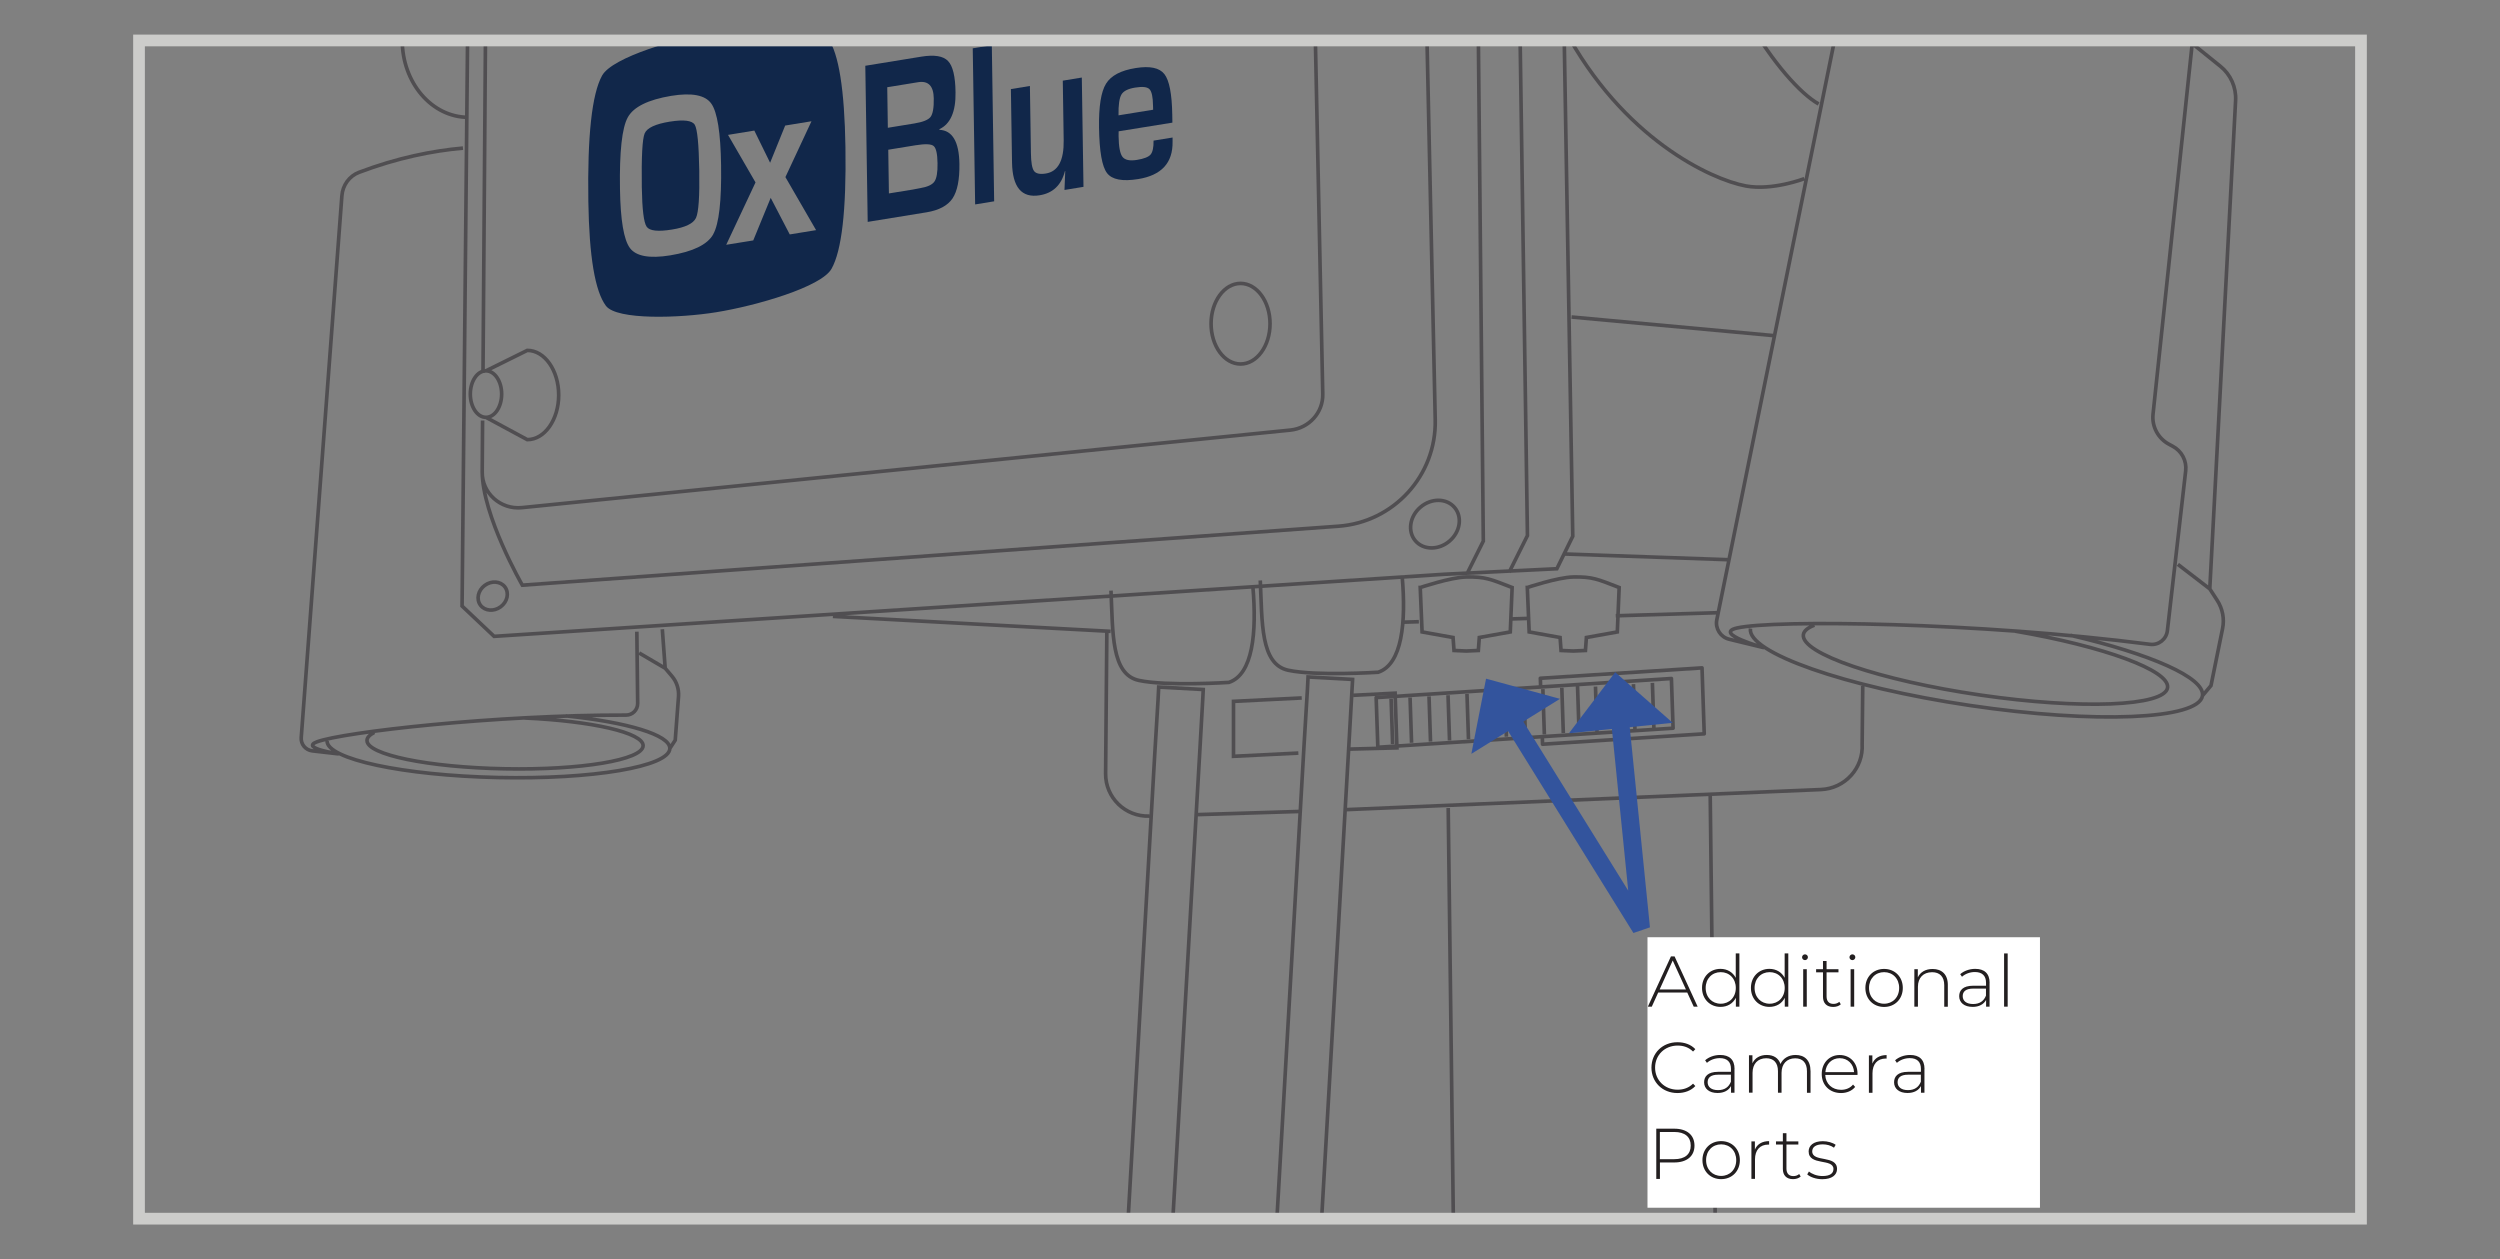 <?xml version="1.0" encoding="UTF-8"?><svg id="Layer_1" xmlns="http://www.w3.org/2000/svg" xmlns:xlink="http://www.w3.org/1999/xlink" viewBox="0 0 418.12 210.58"><rect x="0" y="0" width="418.12" height="210.58" fill="#808080" stroke="none"/><defs><style>.cls-1,.cls-2,.cls-3,.cls-4,.cls-5{fill:none;}.cls-6{fill:#33549d;}.cls-7{fill:#11274a;}.cls-8{fill:#231f20;}.cls-9{clip-path:url(#clippath-1);}.cls-10{clip-path:url(#clippath-2);}.cls-2{stroke:#33549d;stroke-width:3px;}.cls-11{fill:#fff;}.cls-3{stroke:#ccccca;stroke-width:1.96px;}.cls-4{stroke-miterlimit:10;}.cls-4,.cls-5{stroke:#504e51;stroke-width:.61px;}.cls-12{clip-path:url(#clippath);}.cls-5{stroke-linejoin:round;}</style><clipPath id="clippath"><rect class="cls-1" x="23.25" y="6.77" width="371.62" height="197.05"/></clipPath><clipPath id="clippath-1"><rect class="cls-1" x="23.25" y="6.77" width="371.62" height="197.05"/></clipPath><clipPath id="clippath-2"><rect class="cls-1" x="22.27" y="5.79" width="373.58" height="199.01"/></clipPath></defs><g class="cls-12"><path class="cls-4" d="M57.93-48.45s42.87,13.88,63.29,18.78c20.42,4.9,37.57-5.31,46.14-8.57,8.58-3.27,11.84-15.1,13.07-18.78,1.23-3.67,2.04-22.04,2.04-22.04,9.39-4.9,9.62-7.34,10-11.49.41-4.51-1.42-10.97-10.82-11.37.41-10.61-1.63-29.8-8.17-31.43l-72.27-16.33M101.21-149.68c-18.43-.31-37.5,4.75-51.04,20.41-11.58,13.4-5.81,61.64-4.49,67.35,1.32,5.71,4.78,13.03,12.25,13.47,7.47.44,22.63-.65,32.3-5.04,9.67-4.39,16.7-7.47,18.45-17.13,1.76-9.66,3.07-25.92,2.64-37.34-.44-11.42,1.3-41.54-10.11-41.73ZM97.94-146.42c-17.13-.29-33.56,3.81-46.14,18.37-10.76,12.45-5.71,59.6-4.49,64.91,1.23,5.31,3.67,11.84,10.62,12.25,6.94.41,20.82-2.04,29.81-6.12,8.98-4.08,15.52-6.94,17.15-15.92,1.63-8.98,2.86-24.08,2.45-34.7-.41-10.61,1.21-38.6-9.39-38.78ZM106.11-126.01c-32.26-2.04-42.47,17.96-41.65,29.8,0,11.02,6.12,29.39,27.36,36.74M78.33,19.62c-6.11,0-11.06-5.78-11.06-12.92s4.95-12.92,11.06-12.92M111.25,111.76l-4.35-2.55M112.03,125.18l.9-1.39.55-7.29c.09-1.24-.3-2.47-1.11-3.42l-1.12-1.32-.48-6.52M87.71,120.08c11.25.5,19.89,2.46,19.85,4.64-.04,2.38-10.42,4.11-23.17,3.86-12.75-.24-23.05-2.36-23.01-4.74,0-.48.44-.93,1.22-1.35M94.63,119.73c10.27,1.06,17.45,3.18,17.4,5.45-.07,3.04-12.96,5.21-28.79,4.86-15.83-.35-28.61-3.09-28.54-6.13M106.51,105.65l.14,11.98c.01,1.09-.86,1.98-1.96,1.97-21.67-.06-47.24,2.82-51.68,4.47-2.89,1.07,3.66,2.02,3.66,2.02l-4.45-.51c-1.11-.13-1.93-1.11-1.84-2.23l6.8-90.61c.13-1.75,1.23-3.3,2.87-3.92,6.37-2.41,12.28-3.6,17.38-4.05M369.58,98.49l-5.33-4.1M368.36,116.36l1.42-1.69,1.94-9.55c.33-1.62.01-3.31-.89-4.7l-1.25-1.93,4.32-81.69c.12-2.21-.83-4.34-2.56-5.73l-4.63-3.73M337.05,105.56c14.79,2.54,25.89,6.58,25.47,9.45-.46,3.13-14.46,3.69-31.28,1.24-16.82-2.45-30.09-6.97-29.63-10.11.09-.63.74-1.16,1.84-1.58M346.27,106.25c13.4,3.12,22.54,7.11,22.09,10.11-.6,4-18,4.73-38.88,1.63-20.88-3.1-37.32-8.87-36.72-12.87M295,108.32l-5.8-1.41c-1.45-.35-2.36-1.79-2.07-3.25l24.11-118.68c.46-2.29,2.18-4.16,4.45-4.7,24.27-5.83,42.32-.1,46.71,3.12l.38,2.07,3.61,2.42c1.32.89,2.04,2.43,1.88,4.01l-8.18,77.37c-.22,2.06.84,4.05,2.67,5.03l.63.34c1.5.8,2.36,2.43,2.16,4.12l-3.06,26.72c-.17,1.45-1.47,2.47-2.92,2.28-28.64-3.69-62.94-4.15-69.09-2.72-4,.93,4.51,3.28,4.51,3.28ZM361.11-45.73c4.12,2.31,6.92,6.77,6.92,11.89,0,7.49-5.41,13.95-12.79,13.95M359.33-18.59c15.06-3.12,13.49-26.9,6.15-28.08-11.68-1.87-.62,19.66-20.59,24.96M361.48-56.65c-15.67.62-3.07,31.81-24.89,34.31M313.85-50.73s39.34-5.3,47.63-5.93c8.3-.62,14.14,15.29,13.52,25.89-.62,10.61-11.99,14.97-11.99,14.97M306.07-80.31c-16.87,0-26.1,35.05-23.24,56.14s15.28,38.15,21.33,41.56M261.61,4.79c9.73,18.36,24.56,25.23,30.37,26.31,4.46.83,9.79-1.22,9.79-1.22M260.69-54.5c2.15-21.2,18.44-23.04,18.44-23.04l26.12-2.76c19.05.92,31.04,26.42,31.04,26.42M262.84,53.02l33.8,3.11M314.91-116.45l-56.06-20.69M318.95-126.73l-60.11-22.7M318.95-137.3l-60.11-23.2M139.3,103.09l46.45,2.5M234.64,104.06l2.66-.08M252.64,103.52l2.83-.09M270.23,102.99l16.89-.51M265.3-167.87l32.66-9.72c3.81-1.13,7.65,1.69,7.69,5.66l.21,20.95M80.65,78.86c0,7.34,6.71,19.01,6.71,19.01l136.47-9.86c9.29-.67,16.42-8.5,16.21-17.81l-4.99-230c-.25-11.41-11.19-19.52-22.18-16.45l-50.83,14.21M166.96-150.78l42.05-11.05c3.78-.99,7.5,1.76,7.58,5.61l4.64,222.13c.07,3.09-2.29,5.7-5.41,6.02l-128.53,12.97c-3.57.36-6.67-2.41-6.64-5.94l.06-8.63M80.78,62.34l.75-101.29M252.39,95.73l3.07-6.15-4.1-278.24M245.32,96.03l2.76-5.53-2.76-280.49-3.47-4.25M261.61,92.65l27.45.96M78.66-40.99l-1.38,142.35,5.36,5.07,158.99-10.39,18.75-.92,2.66-5.43-4.72-275.01c-.07-1.34-.91-2.53-2.15-3.04l-3.35-1.38-1.46,1.08-1.61-2.34-7.91-3.24c-.76-.31-1.61-.35-2.4-.09l-82.91,26.75M259.11-169.98l49.82,20.85,9.52,10.53c.32.36.5.82.5,1.3v10.57c0,.25-.05.5-.14.73l-3.9,9.54.99,38.81M183.52-175.83v-22.82c0-1.95,1.25-3.69,3.09-4.31l113.31-38.31c2.94-.99,5.99,1.18,6.01,4.29l.42,86.8"/><path class="cls-4" d="M201.24,115.33l-.07,1.38-.52,9.19-5.78,100.25-7.45-.41,5.7-99.44.56-9.23.11-2.16,7.45.41ZM185.81,98.78c.33,7.01,0,14.02,4.68,15.02,4.68,1,15.04.33,15.04.33,4.01-1.33,4.68-8.34,4.01-16.02M226.22,113.64l-.08,1.38-.52,9.19-5.77,100.25-7.45-.41,5.7-99.44.56-9.23.11-2.16,7.45.41ZM210.78,97.08c.33,7.01,0,14.02,4.68,15.02,4.68,1,15.04.33,15.04.33,4.01-1.34,4.68-8.35,4.01-16.02M185.12,105.37l-.21,24.02c-.03,4.02,3.3,7.25,7.32,7.1M200.05,136.25l17.44-.54M225.16,135.41l79.37-3.36c4.03-.16,7.15-3.59,6.91-7.62l.1-9.7M111.51-184.06c7.17-.77,12.54-.25,15.87,6.13,3.33,6.39,5.63,21.22,5.63,21.22M73.11-157.73c11.52-3.32,34.81-5.37,50.94-1.53,16.13,3.83,29.3,11.51,42.94,4.48M167.83-135.24c0-12.27,2.78-19.66-12.29-33.74-12.03-11.25-25.6-15.59-36.61-15.59s-38.4,3.84-45.82,26.84l-1.41.63c-3.63,1.63-5.9,5.3-5.73,9.27l.22,5.18M84.45,98.17c.74.99.42,2.47-.71,3.31-1.13.84-2.64.72-3.38-.26-.74-.99-.42-2.47.71-3.31,1.13-.84,2.64-.72,3.38.26ZM241.1-189.64c1.39,1.36,1.35,3.66-.09,5.13-1.44,1.48-3.74,1.58-5.14.22-1.39-1.36-1.35-3.65.09-5.13,1.44-1.48,3.74-1.58,5.14-.22ZM243.27,84.87c1.34,1.57.96,4.09-.85,5.63-1.81,1.54-4.36,1.52-5.7-.05-1.34-1.57-.96-4.09.85-5.63,1.81-1.54,4.36-1.52,5.7.05Z"/><path class="cls-4" d="M278.4-177.82l-.26-10.45M277.95-195.94l-.26-10.44M277.49-214.82l-.26-10.44M277.03-233.46l-.52-25.28c0-11.98-44.63-13.51-43.7,0,.14,1.98-.3,16.3.28,39.61M242.21,135.14c.87,69.14,1.43,114.61,1.43,114.61l43.58-15.77-1.19-100.94M217.15,125.95l-10.85.54v-9.19l11.41-.57M226.3,116.29l7.03-.36.3,9.15-8.09.21"/><path class="cls-7" d="M112.04,20.34c-2.42.39-3.83,1.05-4.22,1.97-.39.92-.55,3.91-.48,8.97.06,3.75.33,5.97.82,6.65.49.69,1.9.84,4.24.46,2.23-.36,3.56-1.01,4-1.94s.62-3.58.55-7.94c-.07-4.37-.32-6.92-.75-7.64-.44-.72-1.82-.9-4.15-.53"/><path class="cls-7" d="M138.49,6.44c-1.78-2.48-12.32-2.16-18.39-1.17-6.82,1.11-17.69,4.28-19.4,7.37-1.71,3.09-2.47,10.11-2.3,21.07.14,9.21,1.12,15.02,2.94,17.44,1.82,2.42,12.37,2.06,18.45,1.07,6.74-1.09,17.57-4.23,19.28-7.26,1.71-3.03,2.49-9.8,2.33-20.33-.15-9.63-1.12-15.7-2.9-18.19M119.28,39.2c-.97,1.71-3.37,2.88-7.2,3.51-3.45.56-5.69.15-6.72-1.22-1.03-1.37-1.59-4.67-1.67-9.9-.1-6.23.34-10.22,1.31-11.97s3.39-2.94,7.26-3.59c3.45-.56,5.68-.13,6.69,1.28,1.02,1.41,1.57,4.86,1.65,10.32.09,5.98-.35,9.83-1.32,11.55M132.09,39.22l-3.19-6.13-2.92,7.12-4.52.73,4.9-10.43-4.6-7.95,4.4-.72,2.64,5.38,2.52-6.22,4.4-.72-4.36,9.34,5.13,8.87-4.42.72Z"/><path class="cls-7" d="M145.12,37.11l-.4-26.11,9.34-1.52c2.19-.36,3.69-.12,4.49.72.81.83,1.23,2.58,1.26,5.25.05,3.23-.85,5.28-2.7,6.16v.1c2.18.1,3.29,2,3.35,5.68.04,2.67-.35,4.61-1.16,5.81-.82,1.2-2.27,1.97-4.34,2.31l-9.84,1.6ZM148.5,21.37l4.41-.72c1.43-.23,2.34-.6,2.72-1.09.38-.49.57-1.53.54-3.1-.03-2.09-.91-2.99-2.63-2.71l-5.15.84.1,6.78ZM148.67,32.35l3.95-.64,1.26-.24c1.22-.2,2.01-.56,2.39-1.09.38-.53.56-1.56.53-3.08-.02-1.58-.24-2.54-.65-2.88-.41-.35-1.41-.38-2.99-.13l-4.6.75.11,7.33Z"/></g><polygon class="cls-7" points="162.69 8.08 165.88 7.56 166.27 33.67 163.09 34.19 162.69 8.08"/><g class="cls-9"><path class="cls-7" d="M180.93,12.96l.28,18.29-3.18.52.13-3.16h-.05c-.59,2.33-2,3.69-4.23,4.05-3.01.49-4.55-1.34-4.62-5.48l-.19-12.28,3.18-.52.17,11.23c.02,1.55.19,2.55.52,2.99.32.44.98.58,1.98.42,2.04-.33,3.03-2.18,2.98-5.55l-.15-9.98,3.18-.52Z"/><path class="cls-7" d="M192.91,23.52l3.2-.52v.7c.06,3.54-1.85,5.62-5.75,6.25-2.64.43-4.38.09-5.21-1-.84-1.09-1.28-3.63-1.34-7.61-.05-3.54.33-5.98,1.17-7.34.83-1.35,2.49-2.23,4.96-2.62,2.37-.38,3.97-.05,4.8,1.01.83,1.06,1.26,3.32,1.32,6.79l.02,1.33-8.99,1.45c-.01.4-.02.67-.01.8.03,1.79.24,2.95.66,3.48.42.53,1.22.7,2.43.5,1.17-.19,1.92-.49,2.27-.9.34-.41.51-1.19.49-2.34M192.86,18.36l-.02-.72c-.02-1.45-.22-2.35-.6-2.73s-1.17-.46-2.39-.26c-1.19.19-1.96.58-2.3,1.17-.34.59-.51,1.73-.48,3.47l5.8-.94Z"/><path class="cls-4" d="M237.53,98.26l.31,7.43,5.18.93.16,2.17,2.04.09h0l2.03-.09.16-2.17,5.18-.93.31-7.43c-3.61-1.39-4.44-1.82-7.68-1.76-2.59.05-7.68,1.76-7.68,1.76ZM255.44,98.26l.31,7.43,5.17.93.16,2.17,2.04.09h0l2.04-.09.16-2.17,5.17-.93.31-7.43c-3.61-1.39-4.44-1.82-7.68-1.76-2.6.05-7.68,1.76-7.68,1.76ZM212.41,54.14c0,3.72-2.21,6.74-4.93,6.74s-4.93-3.02-4.93-6.74,2.21-6.74,4.93-6.74,4.93,3.02,4.93,6.74ZM81.28,69.8l6.91,3.73c2.9,0,5.25-3.34,5.25-7.46s-2.35-7.47-5.25-7.47l-6.91,3.42M83.9,65.91c0,2.15-1.17,3.89-2.62,3.89s-2.62-1.74-2.62-3.89,1.17-3.89,2.62-3.89,2.62,1.74,2.62,3.89Z"/></g><path class="cls-5" d="M263.84,114.78l.25,7.56M276.36,114.21l.25,7.56M273.19,114.42l.25,7.56M270.02,114.62l.25,7.56M266.84,114.83l.25,7.56M261.21,115.04l.25,7.56M258.04,115.25l.25,7.56M254.87,115.45l.25,7.56M251.69,115.65l.25,7.56M248.52,115.86l.25,7.56M245.35,116.06l.25,7.56M242.18,116.27l.25,7.56M239,116.47l.25,7.56M235.83,116.67l.25,7.56M232.66,116.88l.25,7.56M279.54,113.49l.28,8.3-49.38,3.19-.28-8.31,49.38-3.19ZM257.67,114.91l-.05-1.47,27.04-1.74.37,11.03-27.04,1.74-.04-1.25"/><g class="cls-10"><rect class="cls-3" x="23.25" y="6.77" width="371.62" height="197.05"/></g><polyline class="cls-2" points="270.81 119.1 274.46 155.25 252.08 119.2"/><polygon class="cls-6" points="270.14 112.43 262.4 122.64 279.76 120.89 270.14 112.43"/><polygon class="cls-6" points="248.54 113.51 246.08 126.08 260.9 116.88 248.54 113.51"/><rect class="cls-11" x="275.54" y="156.75" width="65.64" height="45.24"/><path class="cls-8" d="M282.2,166h-4.87l-1.07,2.36h-.66l3.86-8.4h.61l3.86,8.4h-.66l-1.08-2.36ZM281.97,165.49l-2.21-4.85-2.19,4.85h4.4Z"/><path class="cls-8" d="M290.91,159.46v8.9h-.59v-1.48c-.49.97-1.44,1.52-2.57,1.52-1.76,0-3.09-1.31-3.09-3.18s1.33-3.18,3.09-3.18c1.12,0,2.05.55,2.55,1.5v-4.09h.6ZM290.31,165.23c0-1.57-1.08-2.64-2.52-2.64s-2.52,1.07-2.52,2.64,1.08,2.64,2.52,2.64,2.52-1.07,2.52-2.64Z"/><path class="cls-8" d="M299.09,159.46v8.9h-.59v-1.48c-.49.97-1.44,1.52-2.57,1.52-1.76,0-3.09-1.31-3.09-3.18s1.33-3.18,3.09-3.18c1.12,0,2.05.55,2.55,1.5v-4.09h.6ZM298.49,165.23c0-1.57-1.08-2.64-2.52-2.64s-2.52,1.07-2.52,2.64,1.08,2.64,2.52,2.64,2.52-1.07,2.52-2.64Z"/><path class="cls-8" d="M301.39,160.1c0-.26.22-.49.49-.49s.49.22.49.48-.22.49-.49.49-.49-.22-.49-.48ZM301.58,162.1h.6v6.26h-.6v-6.26Z"/><path class="cls-8" d="M307.87,167.97c-.31.3-.82.44-1.28.44-1.1,0-1.7-.65-1.7-1.7v-4.09h-1.15v-.52h1.15v-1.37h.6v1.37h1.99v.52h-1.99v4.03c0,.8.4,1.25,1.16,1.25.37,0,.72-.12.97-.35l.25.42Z"/><path class="cls-8" d="M309.32,160.1c0-.26.22-.49.49-.49s.49.22.49.48-.22.49-.49.49-.49-.22-.49-.48ZM309.51,162.1h.6v6.26h-.6v-6.26Z"/><path class="cls-8" d="M311.98,165.23c0-1.86,1.33-3.18,3.13-3.18s3.13,1.32,3.13,3.18-1.33,3.18-3.13,3.18-3.13-1.32-3.13-3.18ZM317.63,165.23c0-1.57-1.08-2.64-2.52-2.64s-2.52,1.07-2.52,2.64,1.08,2.64,2.52,2.64,2.52-1.07,2.52-2.64Z"/><path class="cls-8" d="M325.77,164.71v3.66h-.6v-3.61c0-1.42-.76-2.16-2.03-2.16-1.48,0-2.37.95-2.37,2.43v3.33h-.6v-6.26h.58v1.36c.42-.88,1.29-1.4,2.48-1.4,1.52,0,2.54.9,2.54,2.65Z"/><path class="cls-8" d="M332.75,164.39v3.97h-.58v-1.12c-.4.72-1.16,1.16-2.25,1.16-1.4,0-2.25-.72-2.25-1.79,0-.95.6-1.75,2.34-1.75h2.15v-.5c0-1.16-.64-1.79-1.86-1.79-.86,0-1.64.32-2.16.79l-.3-.43c.62-.55,1.54-.89,2.51-.89,1.55,0,2.41.79,2.41,2.34ZM332.15,166.52v-1.18h-2.14c-1.29,0-1.75.54-1.75,1.26,0,.82.64,1.32,1.74,1.32s1.79-.5,2.15-1.4Z"/><path class="cls-8" d="M335.18,159.46h.6v8.9h-.6v-8.9Z"/><path class="cls-8" d="M276.2,178.57c0-2.45,1.86-4.26,4.35-4.26,1.19,0,2.25.38,2.99,1.16l-.38.4c-.72-.71-1.6-1-2.58-1-2.15,0-3.77,1.58-3.77,3.69s1.62,3.69,3.77,3.69c.98,0,1.86-.3,2.58-1.01l.38.4c-.73.78-1.8,1.17-2.99,1.17-2.49,0-4.35-1.81-4.35-4.26Z"/><path class="cls-8" d="M290.09,178.79v3.97h-.58v-1.12c-.4.72-1.16,1.16-2.25,1.16-1.4,0-2.25-.72-2.25-1.79,0-.95.6-1.75,2.34-1.75h2.15v-.5c0-1.16-.64-1.79-1.86-1.79-.86,0-1.64.32-2.16.79l-.3-.43c.62-.55,1.54-.89,2.51-.89,1.55,0,2.41.79,2.41,2.34ZM289.49,180.92v-1.18h-2.14c-1.29,0-1.75.54-1.75,1.26,0,.82.64,1.32,1.74,1.32s1.79-.5,2.15-1.4Z"/><path class="cls-8" d="M302.81,179.11v3.66h-.6v-3.61c0-1.42-.73-2.16-1.96-2.16-1.42,0-2.29.95-2.29,2.43v3.33h-.6v-3.61c0-1.42-.73-2.16-1.96-2.16-1.42,0-2.29.95-2.29,2.43v3.33h-.6v-6.26h.58v1.34c.41-.88,1.26-1.39,2.4-1.39s1.96.52,2.29,1.51c.41-.91,1.32-1.51,2.53-1.51,1.51,0,2.49.9,2.49,2.65Z"/><path class="cls-8" d="M310.66,179.78h-5.39c.06,1.49,1.15,2.49,2.65,2.49.79,0,1.52-.29,2-.88l.35.4c-.55.67-1.42,1.02-2.36,1.02-1.9,0-3.23-1.32-3.23-3.18s1.28-3.18,3-3.18,2.99,1.29,2.99,3.15c0,.05-.01.11-.01.17ZM305.29,179.31h4.8c-.08-1.36-1.07-2.33-2.4-2.33s-2.3.96-2.4,2.33Z"/><path class="cls-8" d="M315.53,176.46v.59s-.1-.01-.14-.01c-1.39,0-2.22.92-2.22,2.47v3.26h-.6v-6.26h.58v1.37c.38-.91,1.21-1.42,2.39-1.42Z"/><path class="cls-8" d="M321.86,178.79v3.97h-.58v-1.12c-.4.72-1.16,1.16-2.25,1.16-1.4,0-2.25-.72-2.25-1.79,0-.95.6-1.75,2.34-1.75h2.15v-.5c0-1.16-.64-1.79-1.86-1.79-.86,0-1.64.32-2.16.79l-.3-.43c.62-.55,1.54-.89,2.51-.89,1.55,0,2.41.79,2.41,2.34ZM321.26,180.92v-1.18h-2.14c-1.29,0-1.75.54-1.75,1.26,0,.82.64,1.32,1.74,1.32s1.79-.5,2.15-1.4Z"/><path class="cls-8" d="M283.4,191.6c0,1.76-1.27,2.82-3.38,2.82h-2.4v2.75h-.61v-8.4h3.01c2.11,0,3.38,1.06,3.38,2.83ZM282.77,191.6c0-1.45-.96-2.28-2.76-2.28h-2.4v4.55h2.4c1.8,0,2.76-.83,2.76-2.27Z"/><path class="cls-8" d="M284.73,194.03c0-1.86,1.33-3.18,3.13-3.18s3.13,1.32,3.13,3.18-1.33,3.18-3.13,3.18-3.13-1.32-3.13-3.18ZM290.38,194.03c0-1.57-1.08-2.64-2.52-2.64s-2.52,1.07-2.52,2.64,1.08,2.64,2.52,2.64,2.52-1.07,2.52-2.64Z"/><path class="cls-8" d="M295.88,190.85v.59s-.1-.01-.14-.01c-1.39,0-2.22.92-2.22,2.47v3.26h-.6v-6.26h.58v1.37c.38-.91,1.21-1.42,2.39-1.42Z"/><path class="cls-8" d="M301.16,196.77c-.31.3-.82.44-1.28.44-1.1,0-1.7-.65-1.7-1.7v-4.09h-1.15v-.52h1.15v-1.37h.6v1.37h1.99v.52h-1.99v4.03c0,.8.4,1.25,1.16,1.25.37,0,.72-.12.97-.35l.25.42Z"/><path class="cls-8" d="M302.26,196.41l.28-.48c.48.41,1.33.76,2.25.76,1.32,0,1.85-.47,1.85-1.18,0-1.82-4.15-.48-4.15-2.94,0-.95.79-1.71,2.37-1.71.79,0,1.66.24,2.15.61l-.28.48c-.53-.38-1.21-.56-1.88-.56-1.22,0-1.76.5-1.76,1.18,0,1.88,4.15.55,4.15,2.94,0,1.02-.88,1.71-2.47,1.71-1.03,0-2.02-.35-2.51-.8Z"/></svg>
